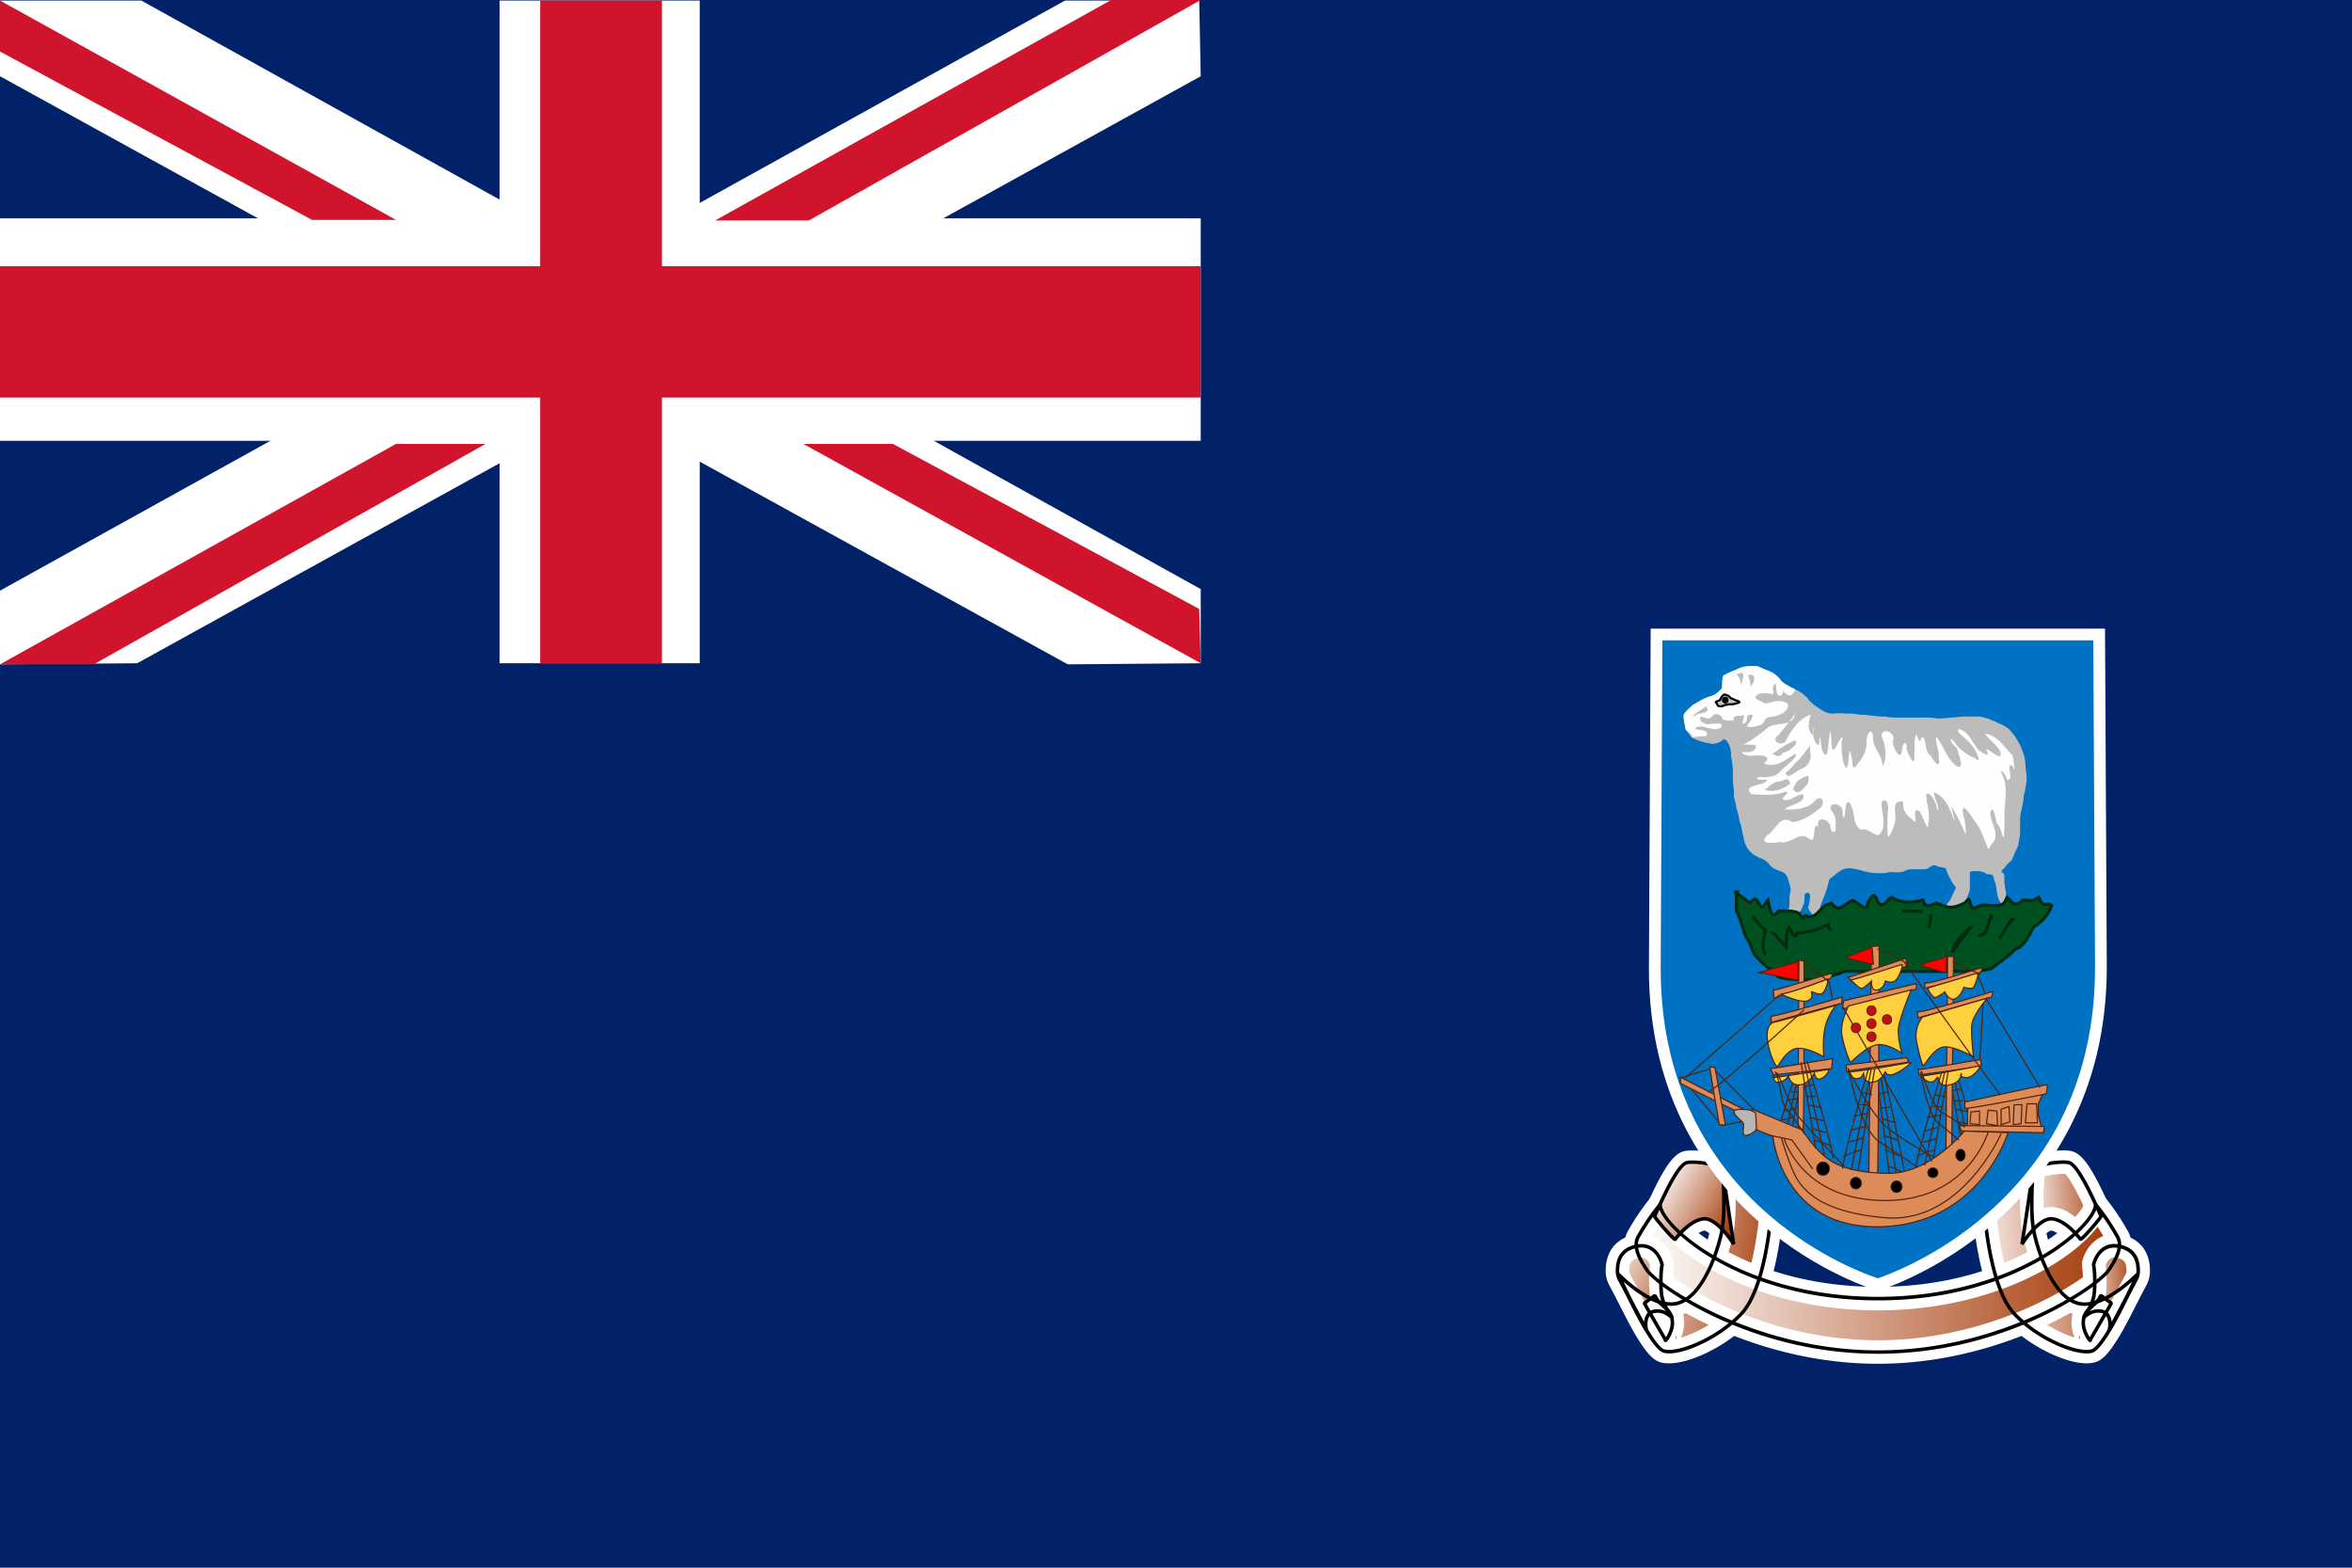 <svg id="Layer_1" data-name="Layer 1" xmlns="http://www.w3.org/2000/svg" xmlns:xlink="http://www.w3.org/1999/xlink" viewBox="0 0 1500 1000"><defs><style>.cls-1{fill:#012169;}.cls-2{fill:url(#linear-gradient);}.cls-3{fill:#fff;}.cls-4{fill:url(#linear-gradient-2);}.cls-5{fill:url(#linear-gradient-3);}.cls-6{fill:url(#linear-gradient-4);}.cls-7{fill:url(#linear-gradient-5);}.cls-8{fill:url(#linear-gradient-6);}.cls-9{fill:url(#linear-gradient-7);}.cls-10{fill:url(#linear-gradient-8);}.cls-11{fill:url(#linear-gradient-9);}.cls-12{fill:#0072c4;}.cls-13{fill:#bcbcbc;}.cls-14{fill:#fefefe;}.cls-15{fill:#c4c4c2;stroke:#000;stroke-width:1.36px;}.cls-16{fill:#005121;}.cls-16,.cls-17{stroke:#002b0e;stroke-width:1.94px;}.cls-17,.cls-18,.cls-19{fill:none;}.cls-18,.cls-19,.cls-20,.cls-21,.cls-22,.cls-23,.cls-24,.cls-25{stroke:#522108;}.cls-18,.cls-20,.cls-21,.cls-22,.cls-24{stroke-width:0.74px;}.cls-19{stroke-width:0.75px;}.cls-20{fill:#dd8b59;}.cls-21{fill:#fecf3e;}.cls-22{fill:#b6b6b4;}.cls-23{stroke-width:0.47px;}.cls-24{fill:#ff0101;}.cls-25{fill:#be1017;stroke-width:0.58px;}.cls-26{fill:#cf142b;}</style><linearGradient id="linear-gradient" x1="1106.93" y1="10620.3" x2="1056.52" y2="10650.08" gradientTransform="matrix(1, 0, 0, -1, 0, 11402)" gradientUnits="userSpaceOnUse"><stop offset="0" stop-color="#a43907"/><stop offset="1" stop-color="#fff"/></linearGradient><linearGradient id="linear-gradient-2" x1="1135.19" y1="10587.9" x2="1024.52" y2="10608.39" xlink:href="#linear-gradient"/><linearGradient id="linear-gradient-3" x1="1343.24" y1="10636.94" x2="1291.7" y2="10633.94" xlink:href="#linear-gradient"/><linearGradient id="linear-gradient-4" x1="1365.46" y1="10602.33" x2="1256.18" y2="10593.05" xlink:href="#linear-gradient"/><linearGradient id="linear-gradient-5" x1="1351.68" y1="10586.64" x2="1043.51" y2="10586.64" xlink:href="#linear-gradient"/><linearGradient id="linear-gradient-6" x1="1051.87" y1="10563.58" x2="1502.69" y2="10559.93" xlink:href="#linear-gradient"/><linearGradient id="linear-gradient-7" x1="1363.27" y1="10581.57" x2="1326.78" y2="10579.39" xlink:href="#linear-gradient"/><linearGradient id="linear-gradient-8" x1="1043.9" y1="10563.64" x2="1079.1" y2="10558.06" xlink:href="#linear-gradient"/><linearGradient id="linear-gradient-9" x1="1079.27" y1="10564.33" x2="1019.44" y2="10597.54" xlink:href="#linear-gradient"/></defs><title>Falkland Islands</title><path class="cls-1" d="M0,0H1500V1000.07H0Z"/><g id="c"><path class="cls-2" d="M1105.65,793.62s-10.67-17.36-19.56-16.12-17.19,12.4-17.78,13-13.64-14.26-13-14.88,13.63-32.85,20.74-34.09,22.47,2.37,22.47,3.61S1105.65,793.62,1105.65,793.62Z"/><path class="cls-3" d="M1068.38,798.07c-1.89,0-4.18-.78-6.72-3.21-2.28-2.17-5.64-6-7.83-8.55-4.11-4.85-8.35-9.85-4.9-14.75.21-.47.52-1.16.92-2,11.3-25.17,17.58-34.1,24.88-35.37,7.82-1.36,24.29,1.54,28.41,5a7.86,7.86,0,0,1,2.83,5.5c.31,2.82,4.5,30.71,7.1,47.82l-13.8,5.06c-3.8-6.14-9.83-12.35-12.23-12.61-1.31.21-5.74,1.55-12.56,9.88-.38.47-.65.77-.76.89A7.69,7.69,0,0,1,1068.38,798.07ZM1087,784.94Zm-23.13-10c1.17,1.42,2.67,3.17,4.11,4.78,5.74-5.63,11.47-8.86,17.08-9.65a16.41,16.41,0,0,1,9.75,1.89c-1.71-11.35-2.65-17.8-3.17-21.5-3.79-.92-9.93-1.91-13.44-1.63C1076.57,750.35,1072.52,755.75,1063.86,774.94Zm-14-4.47-.1.1Zm28.79-22Zm12.36-3.2a6.88,6.88,0,0,0,.1,1.13C1091,745.7,1091,745.44,1091,745.27Zm15-.54c0,.14,0,.29,0,.43A3.43,3.43,0,0,0,1106,744.73Z"/><path class="cls-4" d="M1129.36,775c0,1.24-3.55,47.11-19,63.23s-40.3,26-49.2,23.55-29-49-29-49,21.34,22.32,37.34,18.6,25.49-31.61,28.45-45.25.6-40.29.6-40.29L1129.36,775Z"/><path class="cls-3" d="M1064.37,869.66a19.43,19.43,0,0,1-5.19-.63c-4.22-1.18-9.78-4.5-22.51-29.21-6.19-12-11.19-23.52-11.4-24l12.3-8.17c6,6.26,21.3,18.54,30.22,16.47,9.74-2.26,19-22,22.83-39.53,2.22-10.25,1.08-30.93.45-38l12.62-6.11,30.82,29.13,2.35,5.45c0,.47-3.23,49.78-21,68.41C1101.65,858.24,1078.58,869.66,1064.37,869.66Zm-.42-14.78Zm-.29-.21c5.77.85,27.25-6.91,41.31-21.61,10.82-11.31,15.53-43.48,16.64-55l-14.69-13.89c.09,8-.22,17.09-1.65,23.64-1.64,7.57-11,45.6-34.08,51-6.5,1.5-13.31,0-19.59-2.73C1056.56,845.34,1061.13,852.69,1063.66,854.67Z"/><path class="cls-5" d="M1289.56,793.62s10.67-17.36,19.56-16.12,17.19,12.4,17.79,13,13.63-14.26,13-14.88-13.64-32.85-20.75-34.09-22.47,2.37-22.47,3.61S1289.56,793.62,1289.56,793.62Z"/><path class="cls-3" d="M1328.77,797.82l-7.29-2.13c-.1-.1-.37-.4-.75-.87-6.81-8.33-11.24-9.67-12.56-9.88-2.4.26-8.43,6.47-12.23,12.61l-13.79-5.06c2.59-17.11,6.78-45,7.09-47.82a7.86,7.86,0,0,1,2.83-5.5c4.12-3.47,20.59-6.37,28.42-5,7.29,1.27,13.57,10.2,24.88,35.38.47,1,.82,1.82,1,2.28a7.64,7.64,0,0,1,.75,6.09c-.37,1.26-.83,2.83-7.75,10.71C1332.33,796.66,1330.89,797.3,1328.77,797.82Zm-20.56-27.88a14.3,14.3,0,0,1,2,.13c5.61.79,11.34,4,17.09,9.65,1.43-1.61,2.93-3.36,4.1-4.78-8.66-19.19-12.7-24.59-14.33-26.11-3.52-.28-9.65.71-13.44,1.63-.52,3.7-1.46,10.15-3.16,21.5A17.2,17.2,0,0,1,1308.21,769.94Zm37.15.51.24.26Zm-41.13-25.18c0,.17,0,.43-.1,1.13A10.1,10.1,0,0,0,1304.23,745.27Zm-15-.54a3.43,3.43,0,0,0,0,.43C1289.23,745,1289.23,744.87,1289.24,744.73Z"/><path class="cls-6" d="M1265.85,775c0,1.24,3.56,47.11,19,63.23s40.31,26,49.2,23.55,29-49,29-49-21.34,22.32-37.34,18.6-25.49-31.61-28.45-45.25-.6-40.29-.6-40.29L1265.85,775Z"/><path class="cls-3" d="M1330.84,869.66c-14.21,0-37.28-11.42-51.44-26.23-17.82-18.63-21.05-67.94-21.05-68.41l2.35-5.45,30.82-29.13,12.62,6.11c-.63,7.11-1.77,27.79.46,38,3.8,17.48,13.08,37.27,22.82,39.53,8.93,2.09,24.22-10.2,30.22-16.47l12.31,8.17c-.21.48-5.21,12-11.41,24-12.73,24.71-18.29,28-22.51,29.2A19.36,19.36,0,0,1,1330.84,869.66Zm.42-14.78ZM1273.6,778c1.12,11.56,5.82,43.73,16.64,55,14.06,14.7,35.54,22.47,41.31,21.61,2.54-2,7.11-9.33,12.07-18.66-6.29,2.75-13.09,4.23-19.6,2.73-23.06-5.36-32.44-43.4-34.08-51-1.43-6.55-1.74-15.59-1.64-23.64Z"/><path class="cls-7" d="M1058.77,768.3a147.68,147.68,0,0,0-13.87,20.35c-3,5-1.23,11.85,5.62,21.7,7.38,10.61,68.06,52.08,147.09,52.08s139.72-41.47,147.1-52.08c6.84-9.85,8.54-16.75,5.58-21.7a147.53,147.53,0,0,0-13.83-20.35c0,13-50.27,60.05-138.85,60.05s-138.84-47-138.84-60.05Z"/><path class="cls-3" d="M1197.61,869.93c-80.24,0-144-42-153.25-55.3-5.48-7.88-12-19.55-5.9-29.83l.78-1.32A149.13,149.13,0,0,1,1053,763.55l13.3,4.75a2,2,0,0,0,0-.22c.51,3,9.89,16.22,34.08,29.53,19.28,10.6,51.8,23.24,97.27,23.24s78-12.64,97.27-23.24c24.2-13.31,33.58-26.49,34.09-29.53a2,2,0,0,0,0,.22l13.3-4.75a146.58,146.58,0,0,1,13.55,19.71l.91,1.54c6.17,10.31-.38,22-5.85,29.83C1341.59,828,1277.86,869.93,1197.61,869.93Zm-140.1-87.4c-2.18,3.24-3.88,6.09-5.37,8.61l-.81,1.35c-.91,1.53,0,5.9,5.35,13.58,2.68,3.85,18.7,16.25,43.6,27.46,21.68,9.76,56.17,21.4,97.33,21.4s75.66-11.64,97.34-21.4c24.9-11.21,40.92-23.61,43.6-27.46,5.32-7.65,6.22-12,5.3-13.58l-.94-1.58c-1.46-2.46-3.1-5.23-5.2-8.37-17,22.47-67.94,53.31-140.1,53.31S1074.55,805,1057.51,782.53Z"/><path class="cls-8" d="M1332.9,854.88c1.19-1.86,13.63-23.56,13.63-23.56l-6.82-5c-2.1,6.14-9.77,8.13-11,15.57S1334.09,856.74,1332.9,854.88Z"/><path class="cls-3" d="M1329.83,862c-3.88-1.83-10-11.83-8.49-21.27,1.07-6.65,5.17-10.47,8.16-13.26,1.43-1.33,2.78-2.59,3.11-3.56l11.55-3.61,6.83,5,2,9.76c-1.79,3.13-9.76,17-12.77,22.12a7.73,7.73,0,0,1-1.59,3Zm-3.25-10.62a7.38,7.38,0,0,0,0,7.58Z"/><path class="cls-9" d="M1345.28,848.16s2.37-10.53-5.34-11.77-11.78,5.89-10.67,3.1c1.24-3.11,5.93-6.2,6.52-16.74s-.59-16.11-.59-16.11,3-13.64,15.41-11.78,13,11.78,13,15.49a11.09,11.09,0,0,1-1.18,5.58l-17.19,32.23Z"/><path class="cls-3" d="M1351.89,851.69l-13.51-5-.43-.09a10.49,10.49,0,0,0,.12-2.83,5.83,5.83,0,0,0-3.48,1.7c-4.76,3.92-8.78,1.56-9.9.74a7.69,7.69,0,0,1-2.38-9.48,19.9,19.9,0,0,1,2.44-4.2,16.83,16.83,0,0,0,3.55-10.18c.52-9.18-.44-14.13-.45-14.18l0-3.11c1.79-8.24,9.62-19.73,23.85-17.6,12.17,1.82,19.43,10.38,19.43,22.91a19,19,0,0,1-2.12,9.23Zm-9.42-22.43a13.34,13.34,0,0,1,3.61,1.46l9.81-18.38a6.19,6.19,0,0,0,.26-2c0-5.16-1.8-7.35-6.65-8.08-4-.59-5.85,2.56-6.63,4.81a85.7,85.7,0,0,1,.41,16.09A39.31,39.31,0,0,1,1342.47,829.26Zm13.67-17.36a1.92,1.92,0,0,0-.24.42Z"/><path class="cls-10" d="M1062.31,854.88c-1.19-1.86-13.64-23.56-13.64-23.56l6.83-5c2.09,6.14,9.77,8.13,11,15.57s-5.34,14.88-4.15,13Z"/><path class="cls-3" d="M1065.37,862l-8.84-1.84a7.61,7.61,0,0,1-1.59-2.94c-3-5.11-11-19-12.77-22.12l2-9.76,6.83-5,11.54,3.61c.34,1,1.69,2.23,3.11,3.56,3,2.79,7.1,6.61,8.16,13.26C1075.37,850.12,1069.26,860.12,1065.37,862Zm3.26-10.62v7.58A7.38,7.38,0,0,0,1068.63,851.33Z"/><path class="cls-11" d="M1049.93,848.16s-2.37-10.53,5.33-11.77,11.79,5.89,10.67,3.1c-1.24-3.11-5.92-6.2-6.51-16.74s.59-16.11.59-16.11-3-13.64-15.42-11.78-13,11.78-13,15.49a11,11,0,0,0,1.19,5.58Z"/><path class="cls-3" d="M1043.31,851.69l-17.13-32.11a18.93,18.93,0,0,1-2.13-9.23c0-12.53,7.27-21.09,19.43-22.91,14.24-2.13,22.07,9.36,23.86,17.6v3.15s-.95,5-.44,14.14a16.82,16.82,0,0,0,3.56,10.18,19.9,19.9,0,0,1,2.44,4.2,7.69,7.69,0,0,1-2.38,9.48c-1.12.82-5.14,3.18-9.9-.74a5.85,5.85,0,0,0-3.49-1.7,9.94,9.94,0,0,0,.12,2.77Zm-4-39.36,0,.07,9.77,18.32a13.34,13.34,0,0,1,3.61-1.46,37,37,0,0,1-.81-6.09,85.77,85.77,0,0,1,.41-16.1c-.77-2.21-2.58-5.41-6.64-4.8-4.84.73-6.65,2.92-6.65,8.08A5.9,5.9,0,0,0,1039.32,812.33Zm-.26-.43.25.42A1.68,1.68,0,0,0,1039.06,811.9Z"/></g><path class="cls-2" d="M1105.65,793.62s-10.67-17.36-19.56-16.12-17.19,12.4-17.78,13-13.64-14.26-13-14.88,13.63-32.85,20.74-34.09,22.47,2.37,22.47,3.61S1105.65,793.62,1105.65,793.62Z"/><path d="M1104.69,794.21c-2.86-4.66-11.73-16.53-18.45-15.59-3.47.48-9.18,3-16.69,12.16l-.43.52c-.93,1-2.06-.1-3.06-1-1.7-1.62-4.66-4.86-7.37-8.06-5.09-6-5-6.54-4.32-7.24.18-.33.72-1.54,1.29-2.81,6.79-15.12,14.5-30.71,20.16-31.7,6.78-1.17,21.2,1.91,23.22,3.61a1.42,1.42,0,0,1,.57,1.11c.07,1.3,4.32,29.59,7.15,48.29Zm-48.2-18.46c1.3,2.19,9.08,11.11,11.57,13.3,7.85-9.49,14-12.13,17.87-12.66,6.71-.92,14,7.32,17.88,12.55-1.88-12.37-5.93-39.25-6.4-43.3-2.1-1.19-14.82-4.09-21.2-3-3.48.61-9.71,10.83-18.5,30.4C1057.06,774.52,1056.7,775.31,1056.49,775.75Zm40.87-30.59v0Z"/><path class="cls-4" d="M1129.36,775c0,1.24-3.55,47.11-19,63.23s-40.3,26-49.2,23.55-29-49-29-49,21.34,22.32,37.34,18.6,25.49-31.61,28.45-45.25.6-40.29.6-40.29L1129.36,775Z"/><path d="M1064.5,863.31a13.54,13.54,0,0,1-3.61-.43c-9.14-2.55-27.69-44.79-29.78-49.6l1.85-1.22c.21.21,21.1,21.81,36.28,18.27,14.93-3.47,24.38-29.53,27.6-44.39,2.9-13.31.6-39.69.58-40l1.89-.92,30.83,29.14.35.81c0,.44-3.26,47.25-19.28,64C1097.44,853.42,1075.9,863.31,1064.5,863.31Zm-29-45.75c8.2,18.14,20.43,41.6,26,43.16,8,2.24,32.29-6.74,48.08-23.25,14.47-15.13,18.25-57.13,18.63-62l-28.32-26.77c.52,7.34,1.57,26.59-.85,37.71-3.34,15.37-13.26,42.38-29.29,46.11C1057.45,835.37,1042.57,823.92,1035.47,817.56Z"/><path class="cls-5" d="M1289.56,793.62s10.67-17.36,19.56-16.12,17.19,12.4,17.79,13,13.63-14.26,13-14.88-13.64-32.85-20.75-34.09-22.47,2.37-22.47,3.61S1289.56,793.62,1289.56,793.62Z"/><path d="M1290.52,794.21l-2.07-.76c2.84-18.7,7.08-47,7.15-48.31a1.42,1.42,0,0,1,.57-1.09c2-1.7,16.43-4.79,23.22-3.61,5.66,1,13.37,16.58,20.16,31.71.59,1.31,1.15,2.56,1.31,2.83a1.25,1.25,0,0,1,.17,1.13c-.51,1.73-11.94,15.07-13.77,15.51l-1.17-.33c-.06-.06-.21-.24-.43-.51-7.51-9.18-13.22-11.68-16.69-12.16C1302.27,777.66,1293.38,789.55,1290.52,794.21Zm17.7-17.9a7.68,7.68,0,0,1,1.06.08c3.83.53,10,3.17,17.87,12.66,2.49-2.19,10.28-11.11,11.57-13.3-.21-.44-.56-1.22-1.22-2.68-8.79-19.57-15-29.8-18.49-30.41-6.38-1.11-19.11,1.79-21.2,3-.48,4.05-4.53,30.93-6.4,43.3C1295.09,784,1301.83,776.31,1308.22,776.31Zm-10.37-31.15v0Z"/><path class="cls-6" d="M1265.85,775c0,1.24,3.56,47.11,19,63.23s40.31,26,49.2,23.55,29-49,29-49-21.34,22.32-37.34,18.6-25.49-31.61-28.45-45.25-.6-40.29-.6-40.29L1265.85,775Z"/><path d="M1330.71,863.31c-11.4,0-32.94-9.89-46.7-24.29-16-16.75-19.29-63.56-19.29-64l.36-.81,30.82-29.14,1.89.92c0,.26-2.32,26.64.58,40,3.22,14.86,12.67,40.92,27.61,44.39,15.16,3.54,36.06-18.06,36.27-18.27l1.85,1.22c-2.09,4.81-20.63,47.05-29.78,49.6A13.54,13.54,0,0,1,1330.71,863.31ZM1267,775.48c.37,4.86,4.15,46.86,18.62,62,15.79,16.51,40,25.49,48.09,23.25,5.59-1.56,17.83-25,26-43.16-7.1,6.36-22,17.81-34.27,15-16-3.73-26-30.74-29.3-46.11-2.42-11.12-1.37-30.37-.85-37.71Z"/><path class="cls-7" d="M1058.77,768.3a147.68,147.68,0,0,0-13.87,20.35c-3,5-1.23,11.85,5.62,21.7,7.38,10.61,68.06,52.08,147.09,52.08s139.72-41.47,147.1-52.08c6.84-9.85,8.54-16.75,5.58-21.7a147.53,147.53,0,0,0-13.83-20.35c0,13-50.27,60.05-138.85,60.05s-138.84-47-138.84-60.05Z"/><path d="M1197.61,863.55c-82.41,0-141.56-43.28-148-52.56-7.11-10.22-8.91-17.5-5.67-22.92l.79-1.33a143.21,143.21,0,0,1,13.18-19.15l2,.71c0,12.62,50.13,58.92,137.71,58.92s137.72-46.3,137.72-58.92l2-.71a141,141,0,0,1,13,18.92l.92,1.56c3.26,5.44,1.47,12.73-5.62,22.92C1339.18,820.27,1280,863.55,1197.61,863.55Zm-139.5-92.63a140.07,140.07,0,0,0-11.45,17l-.8,1.33c-2.73,4.57-1,11.08,5.58,20.49,3.61,5.18,20.79,18.18,46.22,29.63,22.25,10,57.66,22,99.95,22s77.71-11.94,100-22c25.43-11.45,42.61-24.45,46.22-29.63,6.52-9.39,8.28-15.89,5.53-20.49l-.93-1.56a138.34,138.34,0,0,0-11.27-16.74c-2.57,8-15.74,21.62-36.31,33.26-20.38,11.54-54.82,25.29-103.2,25.29s-82.81-13.75-103.19-25.29C1073.85,792.53,1060.67,779,1058.11,770.92Z"/><path class="cls-8" d="M1332.9,854.88c1.19-1.86,13.63-23.56,13.63-23.56l-6.82-5c-2.1,6.14-9.77,8.13-11,15.57S1334.09,856.74,1332.9,854.88Z"/><path d="M1332.55,856.18c-.9-.42-6-7.45-4.91-14.5.71-4.48,3.51-7.08,6.21-9.59,2-1.89,4-3.68,4.8-6.17l1.73-.54,6.82,5,.31,1.46c-.48.84-11.14,19.42-13.35,23.1a1.1,1.1,0,0,1-.27.92Zm7.64-28.14a21,21,0,0,1-4.81,5.69c-2.53,2.36-4.92,4.59-5.52,8.31-.69,4.34,1.5,8.74,2.89,10.91,2.61-4.44,10.28-17.78,12.31-21.32Z"/><path class="cls-9" d="M1345.28,848.16s2.37-10.53-5.34-11.77-11.78,5.89-10.67,3.1c1.24-3.11,5.93-6.2,6.52-16.74s-.59-16.11-.59-16.11,3-13.64,15.41-11.78,13,11.78,13,15.49a11.09,11.09,0,0,1-1.18,5.58l-17.19,32.23Z"/><path d="M1346.27,848.69l-2.09-.77c0-.06,1.14-5.27-.93-8.33a4.9,4.9,0,0,0-3.49-2.09c-4.64-.75-7.85,1.89-9.22,3-.62.51-1.31,1.09-2.09.52s-.42-1.48-.22-2a14.44,14.44,0,0,1,1.74-2.9,23,23,0,0,0,4.7-13.48c.58-10.27-.56-15.77-.57-15.82v-.47c0-.15,3.36-14.65,16.68-12.66,9.16,1.37,14,7.12,14,16.61a12.27,12.27,0,0,1-1.36,6.19Zm-8.12-13.57a12.35,12.35,0,0,1,2,.16,7.12,7.12,0,0,1,5,3.06,10.37,10.37,0,0,1,1.57,4.81l14.8-27.75a10.21,10.21,0,0,0,1-5c0-8.34-4.07-13.18-12.08-14.38-10.6-1.57-13.67,9-14.1,10.69.23,1.22,1.1,6.71.57,16.15a25.1,25.1,0,0,1-4.46,13.71A12.5,12.5,0,0,1,1338.15,835.12Z"/><path class="cls-10" d="M1062.31,854.88c-1.19-1.86-13.64-23.56-13.64-23.56l6.83-5c2.09,6.14,9.77,8.13,11,15.57s-5.34,14.88-4.15,13Z"/><path d="M1062.66,856.18l-1.34-.28a1.07,1.07,0,0,1-.27-.92c-2.21-3.68-12.87-22.26-13.35-23.1l.3-1.46,6.83-5,1.73.54c.85,2.49,2.77,4.28,4.8,6.17,2.7,2.51,5.49,5.11,6.21,9.59C1068.69,848.73,1063.56,855.76,1062.66,856.18Zm-12.51-24.55c2,3.54,9.69,16.88,12.31,21.32,1.39-2.17,3.58-6.57,2.88-10.91-.59-3.72-3-5.95-5.51-8.31A21,21,0,0,1,1055,828Z"/><path class="cls-11" d="M1049.93,848.16s-2.37-10.53,5.33-11.77,11.79,5.89,10.67,3.1c-1.24-3.11-5.92-6.2-6.51-16.74s.59-16.11.59-16.11-3-13.64-15.42-11.78-13,11.78-13,15.49a11,11,0,0,0,1.19,5.58Z"/><path d="M1048.94,848.69l-17.19-32.23a12.19,12.19,0,0,1-1.32-6.11c0-9.49,4.84-15.24,14-16.61,13.31-2,16.64,12.51,16.68,12.66v.47s-1.15,5.59-.57,15.82a23,23,0,0,0,4.7,13.48,14.93,14.93,0,0,1,1.74,2.9c.19.49.56,1.4-.22,2s-1.47,0-2.09-.52c-1.37-1.12-4.58-3.77-9.23-3a4.9,4.9,0,0,0-3.48,2.09c-2.07,3.06-.94,8.27-.93,8.33Zm-2.1-52.88a13.92,13.92,0,0,0-2.08.16c-8,1.2-12.08,6-12.08,14.38a10.28,10.28,0,0,0,1,5l14.84,27.82a10.24,10.24,0,0,1,1.56-4.81,7.14,7.14,0,0,1,5-3.06,12.2,12.2,0,0,1,7.65,1.24,25.2,25.2,0,0,1-4.45-13.71c-.53-9.44.34-14.92.57-16.15C1058.45,805.06,1055.74,795.81,1046.84,795.81Z"/><path class="cls-12" d="M1197.6,819.38s-143.08-42.17-142.24-202.6l1.1-212.06h282.29l1.11,210.85C1340.69,776,1197.6,819.38,1197.6,819.38Z"/><path class="cls-3" d="M1197.62,823.29l-1.08-.31c-1.49-.44-37-11.13-72.82-41.89-33.14-28.43-72.55-80-72.11-164.33L1052.73,401h289.75l1.13,214.58c.43,84.29-39,136.21-72.11,164.92-35.86,31.06-71.32,42-72.81,42.5ZM1060.19,408.47l-1.08,208.33c-.43,81.44,37.56,131.2,69.5,158.6,31.24,26.8,62.81,38,69,40,6.17-2.09,38-13.67,69.22-40.84,46.32-40.24,69.64-93.74,69.3-159L1335,408.47Z"/><path class="cls-13" d="M1076.1,452.75a33.8,33.8,0,0,0,3.55-3.1c2.22-1.11,4.27-2.67,6.52-3.72,1.68-1,5-1.72,6.52-2.48a16,16,0,0,0,5.34-4.34c.2-2.77.59-4.76.59-8.05,2.36-1.14,4.45-2.24,6.52-3.1,3-.84,3.61-2,6.52-2.48,1.88-.66,5-.62,7.71-.62,3,0,4.81,2.09,7.46,2.59a20.73,20.73,0,0,1,7.11,4.34c1.42,1.79,2.3,3.24,4.71,4.59,1.91,1,3.7,2.47,5.93,3.1,2.45,1.42,4.62,2.24,6.52,4.34,1.74,1.24,2.46,3.08,4.15,4.34a45.86,45.86,0,0,0,5.93,4.34,12.89,12.89,0,0,0,9.17,2.62,27.53,27.53,0,0,1,7.11.11,33.44,33.44,0,0,1,8.3.62c3,0,5.47.41,8.3.62a45.26,45.26,0,0,0,8.3.62,33.44,33.44,0,0,0,8.3.62h16.59a41.28,41.28,0,0,1,8.3.62,64.46,64.46,0,0,0,8.3-.62c3.22,0,5.68-.59,8.89-.62h10.08c2.59.71,5.9,1.19,7.71,2.48,2.37.67,3.55,1.8,5.93,2.48,1.81.93,4.57,2.41,5.92,4.34a31.74,31.74,0,0,1,4.75,6.81c1.65,2.39,2.27,5.11,3.55,8.06a37.88,37.88,0,0,1,1.19,8.68,38.19,38.19,0,0,1,.59,8.68c-.68,2.82-.82,6-1.78,8.67a46.64,46.64,0,0,1-1.18,8.06,31.57,31.57,0,0,0-1.19,7.44v8.68c-.21,2.85-.83,4.94-1.18,8.06a89.53,89.53,0,0,0-4.15,9.29,19,19,0,0,0-4.75,5c-1.26.79-2,2-1.77,2.48,2.36.83,1.77,2.48,1.77,5.58a76.37,76.37,0,0,0,1.19,8.06,18.14,18.14,0,0,0,1.78,6.82c.93,1.22,1.12.62-1.19.62-1.71,1.34-3.44.64-4.15-1.86-1.38-1.67-1.83-3.69-2.37-6.82-.33-2.87-.78-5.67-1.78-7.44-.3-3.49-1.23-3.46-4.74-3.72-1.67-1.48-3.87-1.86-7.11-1.86s-3.5-.33-3.56,3.1v8.68c-.56,2.51-1.78,4.55-2.37,6.82-1.77,1.29-2.69,3.47-4.74,5-1,2.81-2.4,3.3-5.34,3.71a53.66,53.66,0,0,1-3.55-4.33c1.66-2.79,3.1-3.21,4.15-6.2,1.26-2.47,2-4.07,3-6.2-1.27-1.95-2.4-2.83-3.56-5.58a34.31,34.31,0,0,1-3-6.82c-2-.67-5-.78-6.52-1.86-2.88-.67-3.68,2.48-7.11,2.48H1219c-3.67,0-4.59,2.05-7.71,1.86-.92.3-3.14-.13-6.52,0-2.48.87-5.46.62-8.3.62a34.63,34.63,0,0,1-7.71-1.24,60,60,0,0,0-8.29-1.86c-3.48,0-4.78.28-7.12,1.86-1.85,1.1-4.53,3.61-6.52,5-.84,2.06-1.28,5.54-2.37,8.06-.63,2.42-1.65,4-2.37,6.2a23.75,23.75,0,0,0-1.78,7.44c-.2,4.17-1.11,3.66-3.56,2.48-1-1.73-2.64-3.64-3.55-5.58.54-3.16,1.14-4.73,1.18-8.06-.57-2.41-1.92-2.33-3.55-.62,0,3.24.15,5.75-1.19,7.44a7.72,7.72,0,0,1-3.55,4.95c-.89,2.31-2.86,3.36-4.75,4.34-.3-.1,0-.83,0-2.47-1.42-2.84-.1-5.19-.1-8.68,0-3.13-.14-5.21.77-8.06,0-3-1.4-5.86-1.85-8.06-1.1-2.3-1.74-3.44-4.75-4.34-2.11-.84-5.15-2-6.52-3.72a12.22,12.22,0,0,0-5.33-4.33,25.71,25.71,0,0,1-5.93-3.1c-1.83-2-3.32-2.9-4.15-5.58-1.24-1.91-1.45-5.45-2.37-8.06a27.69,27.69,0,0,0-1.78-7.44,31.08,31.08,0,0,0-1.78-7.44,73.3,73.3,0,0,0-1.77-8.05,37.58,37.58,0,0,0-.6-8.68v-8.68c-.42-2.5-.58-6.17-1.18-8.06a18.74,18.74,0,0,0-1.19-7.44c-1.35-2.19-1.46-3.17-3.56-3.72-1.51,1.93-4,2.72-7.11,3.1-2.17-.49-5.25-.81-7.71-1.86a26.26,26.26,0,0,1-5.92-2.48,55.29,55.29,0,0,0-3.56-5c-.37-3.24-1.07-4.91-1.19-8.06,0-2.37.06-1.11,2.38-4.34Z"/><path class="cls-14" d="M1111.2,475.08c3.76-1.25,12-7.34,16.71-11.25,5.38-3.41,16.39.12,16.82-9.11-.66,2.77-7,9.68-10.14,13.86-6.86,4.36,3.36,8.8,5,2.57,3.56-6.38,8.09-12.85,15.2-15.35-1.29,4.59-2.25,9.06.84,13.15,1.11-2,1.39-10.28,1.27-3.48-2.24,3.87,3.32,15.14,3.47,6.37.88-5.54.55,6,2.24,7.73,3.54,6.84,3.23-6.29,4-8.89.59-4.91.84-3.62.12-.06-.71,4.45.77-9.3,1-1.72.48,4-.06,14.72,3.77,6.18,3.06-5.08,3.8-5.15.45-.65-1.09,1.7,5-9.25,2.61-1.61-.16,5.49,0,13.65,3,17.23,2.29-2.82.95-17.48,3.25-7.4.89,2.84,0,10.75,3.75,4.68,4-4.73,6.22-8.83,5.78-15.32.5-3.31,2.52-8.63,4.29-2.77-1.21,7.65,6.75,12.51,5.77,19.87,3.57-5.62,2-14-.41-19.36-.5-6.37,9.68-2.58,7.15,3-.29,4,5.49,14.41,6,4.81.78-4.56,3.29-5,2.74.13,1,3.3,5.53,13,5,4.55.4-4.6-.75-9.44,1.32-13.77,1.47,2.77,1.62,7,3.35,1.75,3.54-.11,1.4,9.73,5.87,11.83,1.8,3.53,6.27,9.3,5,1.7.69-4.11-3-12.62-1.4-13.71,4.68,5.94,6.42,13.79,12.73,18.59,6,3.05.74-8.44.42-11.4-3.59-2-6.52-9.63-1.44-3.64,2.92,5.31,11.83,10,14.61,11.12-2.66-2-5.07-2.7-.58,0,3.34,1.37-2-8.3-3.9-9.94-1.72-3.09-10.09-7.6-7.72-9.73,6.55,1.42,8.47,8.58,12.44,13,2.48,2.07,8.45,6.48,5.11-.1,1.87-.78,11.09,9.45,8.89,1.25-1.52-3.53-9.6-9.89-8.71-10.28,2.76,4,1.1,1.14-1.1-.95,8,.89,12.68,8.86,17.7,13.92.62,2.42,2.45,14.17,0,6.46-5.19-2.22,2,10.54-3.66,8.88-.26-2.82-5.26-8.75-2.84-2.89,4.17,8.55,1,17.95,1.4,27,.11,4.44-.11,8.86-.42,13.28.3-3.26.55-8.69,0-1.57-.19,5-2-7.14-4.49-7.76-.51-2.25-2.45-13.62-4.1-6.84,0,6.65,6.43,13.63,1.31,19.49-1.73,1.61-2.64,6.25-3.56,1.39-2.53-5.75-4.14-11.83-8.56-16.52-1.87-3.66-8.28-12.52-6.5-3.22a40.16,40.16,0,0,1,1.57,12.84,144.52,144.52,0,0,0-9.23-18.41c.49,2.78,3.87,14.73.93,7-2-6.35-5.31-12.69-11.64-15.51-1.75-.22,4.25,11.17,1.94,11.25-.56-3.67-3.88-11.84-7.19-10.35.15,6.56,2.82,12.67,1.29,19.36.34,6.52-4-6.49-5.45-8.23-6.4-3.92.47,11-4.61,5.25-4.08-2.87-6.26-6-5.86-11.39-7.61-1.29-4.67,6.74-5,11.31-.65,3.47-2.52,10.05-4.63,11.06-.88-5-.18-10.25-.4-15.36,1.22-2.93-.13-10.47-3.69-6.89-.6,6.62,3.72,15-1.19,20.43-2.6,3-7.43-4.65-12-2.61-5.78-3-3.41-12.22-7.33-17.08-3.9-4.08-2.07,16.35-4.63,6.67,1.84-6.16-9.4-8.57-7.2-2,2.76,2.8,3.25,6.31,2.89,10,.79,4.38-2.46,5.67-3.22.77-.31-5.41-9.57-7.66-7.67-.54-4.86-3.13-.3,12.31-6.25,7.57-6.7-4.68-11,4.14-18.34,2.41-4.18.69-14.17,1.78-8.11-4.28,5.66-3.42,8.06-13.74,15.95-8.46,6-.35,12.43-4.6,17.36-8.56,4-2.71,2.23-9.62-2.71-5.34-4.1,6.16-15.88,6.16-19.41,5.67,3.5-3.31,14.21-3.8,11.55-9.6-3.93.32-10.83,6.2-13,2.78,1.37-1.52,5.89-5.7.68-3.88-6.59,2.15-13.65,1.63-20.44,1.09-6.79-6.65,9.91-4.83,9.67-9.21-1.65-.13-8.15.75-5.31-1.64,5.5.11,11,.52,15-4.7,2.39-2.47,10.69-8.16,8.66-10.16-6.13,3.52-12.56,9.51-20.23,6,6.59-4.92-2.55-5.34-6.72-4.86-3,.94-11.46-2.51-4.25-2.28,4.91,1,9.79-5.77,2.23-4.47-1.58-.48-3.28-.17-4.91-.26Zm-36.29-9.93c-.29-3.21-1.58-6.39-1-9.62,1.57-2.31,3.75-4,5.78-5.88,3.63-2,7.09-4.49,11.19-5.48a15.09,15.09,0,0,0,7.19-5.06c.92-2.76-.7-7.2,1.89-8.69,3.2-1.75,6.66-2.87,9.91-4.48a26.21,26.21,0,0,1,11.1-.89c3,1.27,5.94,2.43,8.87,3.75a19.19,19.19,0,0,1,6.39,5.73c2.09,1.91,4.71,3.15,7.18,4.51a1.35,1.35,0,0,1,.07,2.69c-.84,3.93-5.74.6-6.67-1.71.82-1.53.49,3.48-1.08,3.55-2.76,1.22-2.68-3.49-3.08-5.28.35-1.52-.85-3.32-1.48-.94-1.86,2,2,6.43-2,5.22-3-.39-6.35-1-8.95,1-2.18,2.28,2.36,3.21,3.77,4.31,1.91,1.8,4.46,0,6.68-.2a12.22,12.22,0,0,1,9.27.9c1.3,2.81-1.31,5.61-3.8,6.75a20.94,20.94,0,0,1-7.51,2.12c-3.8.17-3.06,4.88-6.76,5.25a14.62,14.62,0,0,1-7.55.9c-.49-1.36,2.51-3.51,2.82-5.58,2.72-3.23-3.89-2.65-2.93.44.45,2.08-4.12,5.17-2.58,1.62.08-1.91,2-4.87-1.28-3.5-1.82,0-5.56-.08-4.53,2.75-2.26.48-5.16.53-7.09-.59-1.16-3.09-4.77-4.45-7-1.64-2.25,3-5.38-.93-7.62.62,0,2.79,2.85,4.25,5.4,4.23,2.58-.23,5.23-.71,7.84-.28,2.39,2.86-2.29,3.75-4.51,3.36-3-.11-5.68-1.82-8.73-1.58-1.45-.21-4.77,1.6-1.64,1.85,2.32.47,7.08.31,6,4-1.82.85-4.08-.09-6.14.79-1.21-.31-4.84.67-2.82-.37-1.07-1.85-3.14-2.9-4.52-4.5Z"/><path class="cls-13" d="M1088.15,450.54a17.83,17.83,0,0,0-2.52,1.75,50.32,50.32,0,0,0-5,3.51c-1,.77-.95,1.1-2.09,1.31a11.16,11.16,0,0,0,4.61-1.75c2.18-.26,4.29-.73,5.45-1.76,1.09-.38-.08-2.12-.42-3.06Zm19.28-20.6c.24,0,.73,1.37,1.68,2.19a15.08,15.08,0,0,1,1.25,4.82c.52-2.14,1.4-3.86,1.68-6.14-.65-1.15-.7-1.69-2.52-1.75,0,1.18.14.41-2.09.88Zm7.54.43v.44c0-1.18,0-.58.42,1.76a11.75,11.75,0,0,1,.84,5.26,8.6,8.6,0,0,0,2.52-3.95c0-3.46-.47-3.26-3.78-3.51Zm15.51,50.41h.42c-1.23,0-.54.07,1.68-1.32,1.43-1,2.61-2.47,4.61-3.07a16.62,16.62,0,0,1,5.45-3.06c1-.47,1.85-1.29,2.93-.44-.31,2.16-.67,3-2.51,3.94a10.3,10.3,0,0,1-3.77,2.63c-1.37.63-2.87.66-3.36,2.19C1133.65,482.7,1133.37,482.53,1130.48,480.78Zm8,12.71c.75-.59,3.37-3.33,4.61-4.38a19.12,19.12,0,0,1,4.19-4.39c1.22-1.88,2.79-3.14,3.77-4.82,1.17-1.47,2-2.72,3.36-4.38,0,1.92-.18,4.46.41,5.7a9,9,0,0,1-1.25,5.26,7.25,7.25,0,0,1-3.78,3.5,33,33,0,0,0-4.61,2.63,37.2,37.2,0,0,1-3.77,2.19c-1.2.54-.65.31-2.93-1.31Zm-13,10.08h.42c-1.23,0-.54.07,1.68-1.32a14.28,14.28,0,0,1,5.45-3.5,13.18,13.18,0,0,0,5-1.32c1-.18,1.72-.83,2.51,0,1.32,1.86,1.68,2.39-.42,3.51a12,12,0,0,1-4.19,2.19c-1,.9-3.12,1-5,1.32-1.71,0-2.66.2-3.35-.88l3.35.88A11.22,11.22,0,0,1,1125.45,503.57Zm18,0v-.44c0,1.22,0,.58.83-1.75,1.58-2.45,2.17-3.81,4.2-4.39,1-1.2,2.59-1.51,4.61-2.19.75,1.32.17,2.85,0,4.39-.55,1.63-2,2.79-2.94,3.94-1.3.93-1.84,1.82-3.77,2.19-1.6,0-.75,0-2.93-1.75Z"/><path class="cls-15" d="M1094.43,447.91c-.93,0,1.66-1,2.52-1.32a7.58,7.58,0,0,1,2.51-3.5,5.05,5.05,0,0,1,4.2,2.19c1.76.5,2.4,1.38,4.61,1.75.82.72,1.93.81,0,1.31a10.35,10.35,0,0,1-5,.88,12.94,12.94,0,0,0-5,1.32C1095.4,450.54,1095.85,450.63,1094.43,447.91Z"/><ellipse cx="1100.3" cy="446.59" rx="2.1" ry="2.19"/><path class="cls-16" d="M1107.43,568.88h1.68c-5.26,0-2.12-.37,6.7,7,3.7-3.22,3.65-3.65,6.71,1.75,1.76,3.08,2.28-.31,5-3.5,1.32,6.37,2.17,13.05,6.71,7,5.18,0,10.6-.45,13.41,1.75,3.39,6.6,2.28-1.11,5,1.76,7.38.92,7.24-6.62,15.28-8.57,5,6.53,7.19,1.5,13.42-1.76,4.62,1.36,9,8.69,9.86,1.56,3.79-6.46,4.12-5.91,6.71,0,3.68,3.47,5.23-1.73,8.38-3.5,5.61,3.43,11.87,3.91,20.12,1.75,1.4,5.84,4.92,3.31,8.38,1.75,7.42,3.26,10,4.26,18.45,0,4.18-5.16,1.81.15,5,3.51,6.26-2,4.53-2.46,11.74-1.76,7.25,0,7.84-.18,10.06-5.25,3.64,3.8,5,6.55,10.06,1.75,7.82.24,5.4,1,10.06-1.75,3.45,8,4.26,2.21,8.38,5.25-2.71,7.21-6.89,10.58-11.73,14-3.23,5.58-5.24,11.62-11.74,14-4.74,5-9.79,8-15.09,12.27-7.27,1.9-15.27,1.75-23.47,1.75h-70.42c-5,2.62-13.2,3.86-20.12,5.26-7.73,0-16.49.1-21.79-1.75-3.6-3.76-9.9-8-13.42-12.28-3.55-3-3.65-8.84-6.7-12.27-2.81-5-3.68-12.86-6.71-17.53V568.88Z"/><path class="cls-17" d="M1270.06,584.66v1.75c0-4.9.21-2.3-3.35,7-.72,2.26-2.3,2.8-5,3.51m-6.71-5.26h1.68c-6.21,6.13-10.39,9-11.74,15.78l11.74-15.78c-6.21,6.13-10.39,9-11.74,15.78m-13.41-24.54c0,.15-.24,6.25-1.68,8.76m-5,3.51v0Zm-13.41-10.52h0Zm-93.89,0c.8,0,4.1,5.56,8.38,8.76-1.07,5.13-2.7,11.07,0,15.78m5-14c.8,0,4.1,5.56,8.38,8.76l-8.38-8.76c.8,0,4.1,5.56,8.38,8.76v1.76c0-5.42-.43-11.09,1.68-14,1.86,3.3,4.22,8.6,5,3.51,9.44-.36,14-3.13,20.12-5.26,0,2.58-.4,1.34,1.68,3.5m114-7h1.67c-3.16,2.76-5.58,8.38-8.38,12.27m-62-17.53h13.41"/><path class="cls-18" d="M1072.77,687.39c3.31-1.15,19.3-6.34,19.85-5.76s30.88,31.13,30.88,31.13L1098.14,718l-25.37-30.56Z"/><path class="cls-19" d="M1133,727.43c.46-7.23,14-48.39,14-48.39m-9.34,48.88c0-.45,10.74-48.42,10.74-48.42m-7.06,48.5c.46-2.72,8.93-48.5,8.93-48.5m-13.54,34.82c2.33,0,7-1.81,7-1.81m-5.6-3.62c0-.45,7-1.81,7-1.81m-6.07-5,7.47-1.36m-4.2-4.52c0,.45,5.14.45,5.14.45"/><path class="cls-18" d="M1216.21,759.42c-.55-12.39-16.54-82.86-16.54-82.86m11,80.54c0-.78-12.69-79.76-12.69-79.76m7.17,73.56c-.55-4.65-9.37-73.56-9.37-73.56m19.85,72c-2.76-2.32-11-5.42-11-5.42m7.17-7c-2.76,0-8.27-3.1-8.27-3.1m6.61-6.19c0-.77-8.27-3.1-8.27-3.1m7.17-8.51-8.82-2.33m5-7.74c0,.77-6.06.77-6.06.77m4.41-10.06a47.15,47.15,0,0,0-6.07,1.54"/><path class="cls-18" d="M1258.59,724.8c-2.76,0-8.27-2.31-8.27-2.31m12.68,19c-.56-9.23-16.54-61.7-16.54-61.7m11,60c0-.58-12.68-59.39-12.68-59.39m7.17,54.77c-.55-3.46-9.37-54.77-9.37-54.77m14.33,37.48c0-.58-8.27-2.31-8.27-2.31m7.17-6.34L1247,707.5m5-5.77c0,.58-6.06.58-6.06.58m4.4-7.49a60.81,60.81,0,0,0-6.06,1.15"/><path class="cls-20" d="M1191.87,748.51c0-.58,1.66-144.72,1.66-144.72s5-.57,5,0-.55,144.14-1.1,144.72-6.07,1.15-5.52,0Zm54-138.38c0,1.16-1.1,121.66-1.1,121.66L1241,736.4l1.1-126.27ZM1150,720.83c.55-3.46.55-107.81.55-107.81l-3.31-.58-.55,106.66Z"/><path class="cls-20" d="M1129,681.63c2.2,0,39.7-6.35,39.7-6.35l-.56,6.35-36.94,4Zm.55-33.44c2.2.57,45.21-12.11,45.21-12.11s0,4-.55,4-44.66,12.1-44.66,12.1v-4Zm1.65-16.72a10.5,10.5,0,0,0,.55,5.19L1167.61,624s1.66-2.88,0-2.88S1130.67,632.62,1131.22,631.47Zm47.42-8.08c1.1,0,36.94-12.1,36.94-12.1s.55,5.19,0,5.19S1182,626.85,1182,626.85Zm-2.76,15s-1.1,5.18-.55,5.18,46.87-12.68,46.87-12.68v-3.46Zm1.66,40.93v4l39.7-5.77-1.11-2.88Zm45.76,2.88.55,3.46s39.7-5.19,39.7-5.76,0-4-.55-4S1223.85,682.78,1223.3,682.2Zm-.55-36.9.55,4,46.87-13.26s1.1-3.46.55-3.46S1223.85,647,1222.75,645.3Zm5-18.45s-.55,3.46,0,3.46,34.74-8.64,34.74-9.22,3.31-4,.55-3.46S1228.82,628.58,1227.71,626.85Z"/><path class="cls-21" d="M1152.72,638.39c5-1.73,1.66-5.77,2.76-5.77s5,2.88,7.17.57,3.86-9.22,2.76-8.64-24.76,9.44-29.91,9.54C1138.73,635.34,1148.43,639.88,1152.72,638.39Zm76.65-8.08s2.75,6.92,5.51,5.77a25.39,25.39,0,0,0,5.51-3.46s2.21,5.77,6.07,4.61,6.06-7.49,6.06-7.49,3.86,1.15,5.52.57,3.86-9.8,3.86-9.8Zm-3.31,55.93c-.55,1.15,2.76,4,5.51,4s3.86-4,4.41-2.89.55,6.34,7.72,4.61,7.17-6.91,7.17-6.91-2.2,1.73,2.76,2.3,9.92-7.49,9.37-7.49-35.84,6.92-36.94,6.34Zm0-37.48a19,19,0,0,0-3.86,15c1.65,8.65,3.86,16.15,4.41,16.15s6.62-11.53,13.23-12.11,18.75,6.34,18.75,6.34-1.65-13.84-1.1-20.18,9.92-17.29,9.92-17.29l-41.35,12.1Zm-95.39,37.48c.55,0,0,5.19,4.41,4s5.51-4,5.51-4,1.11,6.34,7.17,5.77,9.37-7.5,9.37-7.5.56,5.19,4.42,3.46a9.64,9.64,0,0,0,5-5.77l-34.74,5.19Zm0-34s-5,1.73-3.31,12.11,5.52,16.14,6.07,16.14,5-9.8,11.57-11.53,18.2,5.19,18.2,5.19a67.12,67.12,0,0,1,.55-17.87,35.65,35.65,0,0,1,7.17-15S1132.32,652.22,1130.67,652.22Zm49.07-27.1c2.21.58,6.07,6.35,8.27,5.19s5.52-4.61,5.52-4.61-.56,6.92,3.86,5.77,5-5.77,5-5.77,3.31,1.73,6.06,0,5.52-10.38,4.42-10.38-32,10.38-33.09,9.8Zm-1.1,16.73c0,1.15-5.51,10.37-3.86,19s5,16.72,5.51,16.72,8.83-9.22,16-11,17.65,5.76,17.1,5.76-2.76-8.65-2.76-15,8.27-25.94,8.27-25.94l-40.25,10.38Zm0,41.51c0,.57,1.65,4.61,5.51,4.61s4.41-4,4.41-4-.55,6.92,5.52,6.35,8.27-6.92,8.27-6.92.55,3.46,5.51,1.73,11.58-7.5,11-7.5S1179.19,685.09,1178.64,683.36Z"/><path class="cls-20" d="M1130.67,724.87s5.51,59.38,68.92,57.65,81.05-60,81.05-60-27-1.15-27.56-1.15-22.06,27.67-49.63,27.1-36.39-7.5-42.46-13.26-11.57-14.42-11.57-14.42l-32-13.26,1.65,12.69,11.58,4.61Zm171.18-6.17c-.55-1.73-1.91-7.67-1.91-7.67v-6.92l3.06-7s-48,7.18-48,7.76c0-.67-.29,13.66-.29,13.66l47.12.17Z"/><path class="cls-20" d="M1292.78,704.11l-1.11,12.11h7.72l-.55-12.11Zm-8.28.58-.55,12.68,5-.57.56-12.11Zm-8.27,12.68v-9.8l5-1.73.55,9.8-5.52,1.73Zm-9.37-.57,1.1-8.65,5.52.57L1274,718Zm-10.48,0,.56-7.5,5.51-.58v8.65Zm-5.51,4.61,52.38,1.15.55-4-54-.58Zm2.21-14.42c6.06,0,51.83-9.22,51.83-9.22s1.65-5.76,0-5.76-51.83,11-51.83,11Zm-182-20.17,41.9,21.33-1.1,2.88s-40.25-19.6-40.25-20.18S1072.22,688,1071.12,686.82Z"/><path class="cls-20" d="M1090.42,680.47c0,1.73,6.06,36.9,6.06,36.9s3.86.58,3.86,0-6.61-36.32-6.61-36.32l-3.31-.58Z"/><path class="cls-19" d="M1175.14,745.59c.56-9.58,16.55-64.1,16.55-64.1m-11,64.75c0-.6,12.68-64.15,12.68-64.15M1185,746.34c.55-3.59,10.55-64.25,10.55-64.25M1175.7,737.8c2.75-1.79,11-4.19,11-4.19m-7.16-5.39c2.75,0,8.27-2.4,8.27-2.4m-6.62-4.79c0-.6,8.27-2.4,8.27-2.4m-7.17-6.59,8.83-1.79m-5-6c0,.6,6.07.6,6.07.6m-4.41-7.79a59,59,0,0,1,6.06,1.19"/><path class="cls-18" d="M1221.93,745.19c.55-9.23,16.54-61.7,16.54-61.7m-11,60c0-.58,12.68-59.39,12.68-59.39M1233,738.84c.55-3.46,9.37-54.77,9.37-54.77m-19.85,53.62c2.76-1.73,11-4,11-4m-7.17-5.19c2.76,0,8.27-2.3,8.27-2.3m-6.61-4.61c0-.58,8.27-2.31,8.27-2.31m-7.17-6.34,8.82-1.73m-5-5.77c0,.58,6.06.58,6.06.58m-4.41-7.5a60.07,60.07,0,0,1,6.07,1.16"/><path class="cls-18" d="M1169,739c-.55-9.28-16.54-62.06-16.54-62.06m11,60.32c0-.58-12.68-59.74-12.68-59.74m7.17,55.1c-.55-3.48-9.38-55.1-9.38-55.1m19.85,53.94c-2.75-1.74-11-4.06-11-4.06m7.16-5.22c-2.75,0-8.27-2.32-8.27-2.32m6.62-4.64c0-.58-8.27-2.32-8.27-2.32m7.17-6.38-8.83-1.74m5-5.8c0,.58-6.07.58-6.07.58m4.41-7.54a60.34,60.34,0,0,0-6.06,1.16"/><path class="cls-22" d="M1116.33,708.15s-11-1.73-10.47,1.15,5.51,5.77,6.06,7.5-1.65,8.07,1.66,7.49,6.61-2.88,6.61-4.61-.55-9.8-.55-9.8l-3.31-1.73Z"/><path class="cls-18" d="M1128.46,724.29c1.66,0,14.34,2.88,14.34,2.88L1156,745.62"/><path class="cls-18" d="M1137.84,726.6c.55.57,11.58,39.2,64.51,39.2S1268,722,1268,722"/><path class="cls-18" d="M1276.23,723.14s-25.36,57.65-73.88,53.62-56.24-23.07-60.1-32.87-6.07-17.87-6.07-17.87m126.27-49.58c.55-1.73,2.21-36.32,2.21-36.32m36.39,53.61-34.19-56.5m-69.47-31.71c0-.58,17.09,7.5,17.09,8.07s60.65,84.76,61.2,84.76m-30.32-84.76,15.44,6.92,5,12.68m-116.34-20.75c-.56,0,17.09,13.84,17.09,13.84l2.21,11.53m-79.4,58.81c7.71-3.46,61.2-52.47,61.2-52.47M1075,687.39c6.62-5.76,60.1-53,60.1-53m40.25,8.07L1232.12,741m-6.7-57.82s6.7,23.23,13.32,26.69a129.29,129.29,0,0,1,14.34,9.22"/><path class="cls-18" d="M1224.66,683.67s4.71,27.36,11.32,32.55,13.24,10.95,13.24,10.95m-70.3-45.41s6.62,38.06,19.85,46.7S1223,744.61,1223,744.61"/><path class="cls-18" d="M1178.37,681.19s14.34,30,26.47,39.2,28.67,17.88,28.67,17.88m-101.45-54.78c3.86,6.92,3.31,20.18,7.72,24.79s11,15,11,15"/><path class="cls-18" d="M1133.16,684.07c2.21,3.46,8.36,20.68,12.13,25.94,2.76,4.62,30.88,34,30.88,34"/><ellipse class="cls-23" cx="1162.66" cy="745.47" rx="4.13" ry="4.32"/><ellipse class="cls-23" cx="1183.61" cy="754.7" rx="3.58" ry="3.75"/><ellipse class="cls-23" cx="1209.53" cy="757" rx="3.58" ry="3.75"/><ellipse class="cls-23" cx="1232.68" cy="748.07" rx="3.31" ry="3.17"/><ellipse class="cls-23" cx="1250.33" cy="736.82" rx="3.03" ry="3.75"/><path class="cls-24" d="M1146.94,613.15c-1.65,1.16-29.22,8.08-25.36,7.5s25.92,5.76,25.36,4S1146.94,614.31,1146.94,613.15Zm46.87-8.64c-1.1,0-17.09,6.34-16.54,6.34s18.2,5.19,17.64,4S1194.36,606.24,1193.81,604.51Zm48,5.76c-1.1.58-19.85,5.19-16.54,5.77s16,5.18,16,4S1241.23,610.85,1241.78,610.27Z"/><ellipse class="cls-25" cx="1183.61" cy="655.65" rx="2.93" ry="3.06"/><ellipse class="cls-25" cx="1203.46" cy="650.33" rx="2.93" ry="3.06"/><ellipse class="cls-25" cx="1193.54" cy="661.33" rx="2.93" ry="3.06"/><ellipse class="cls-25" cx="1193.54" cy="644.65" rx="2.93" ry="3.06"/><ellipse class="cls-25" cx="1193.54" cy="652.99" rx="2.93" ry="3.06"/><rect class="cls-3" x="318.62" y="0.35" width="127.63" height="422.73"/><rect class="cls-3" y="139.29" width="765.77" height="141.9"/><polygon class="cls-3" points="0 423.77 87.47 423.08 765.77 48.63 764.81 0.35 679.2 0.35 0 376.77 0 423.77"/><polygon class="cls-3" points="0 0.35 0 48.63 680.98 423.77 765.77 423.08 765.77 375.78 90.14 0.35 0 0.35"/><rect class="cls-26" x="344.51" y="0.35" width="77.65" height="422.73"/><rect class="cls-26" y="169.83" width="765.77" height="83.76"/><polyline class="cls-26" points="0 32.87 199.03 140.27 252.58 140.27 0 0.35 0 32.87"/><polyline class="cls-26" points="512.3 283.15 765.77 423.08 764.81 388.44 569.42 283.15 512.3 283.15"/><polyline class="cls-26" points="708.65 0 456.07 140.62 515.87 140.62 765.77 0 708.65 0"/><polyline class="cls-26" points="252.58 283.15 0 423.77 59.8 423.77 309.7 283.15 252.58 283.15"/></svg>